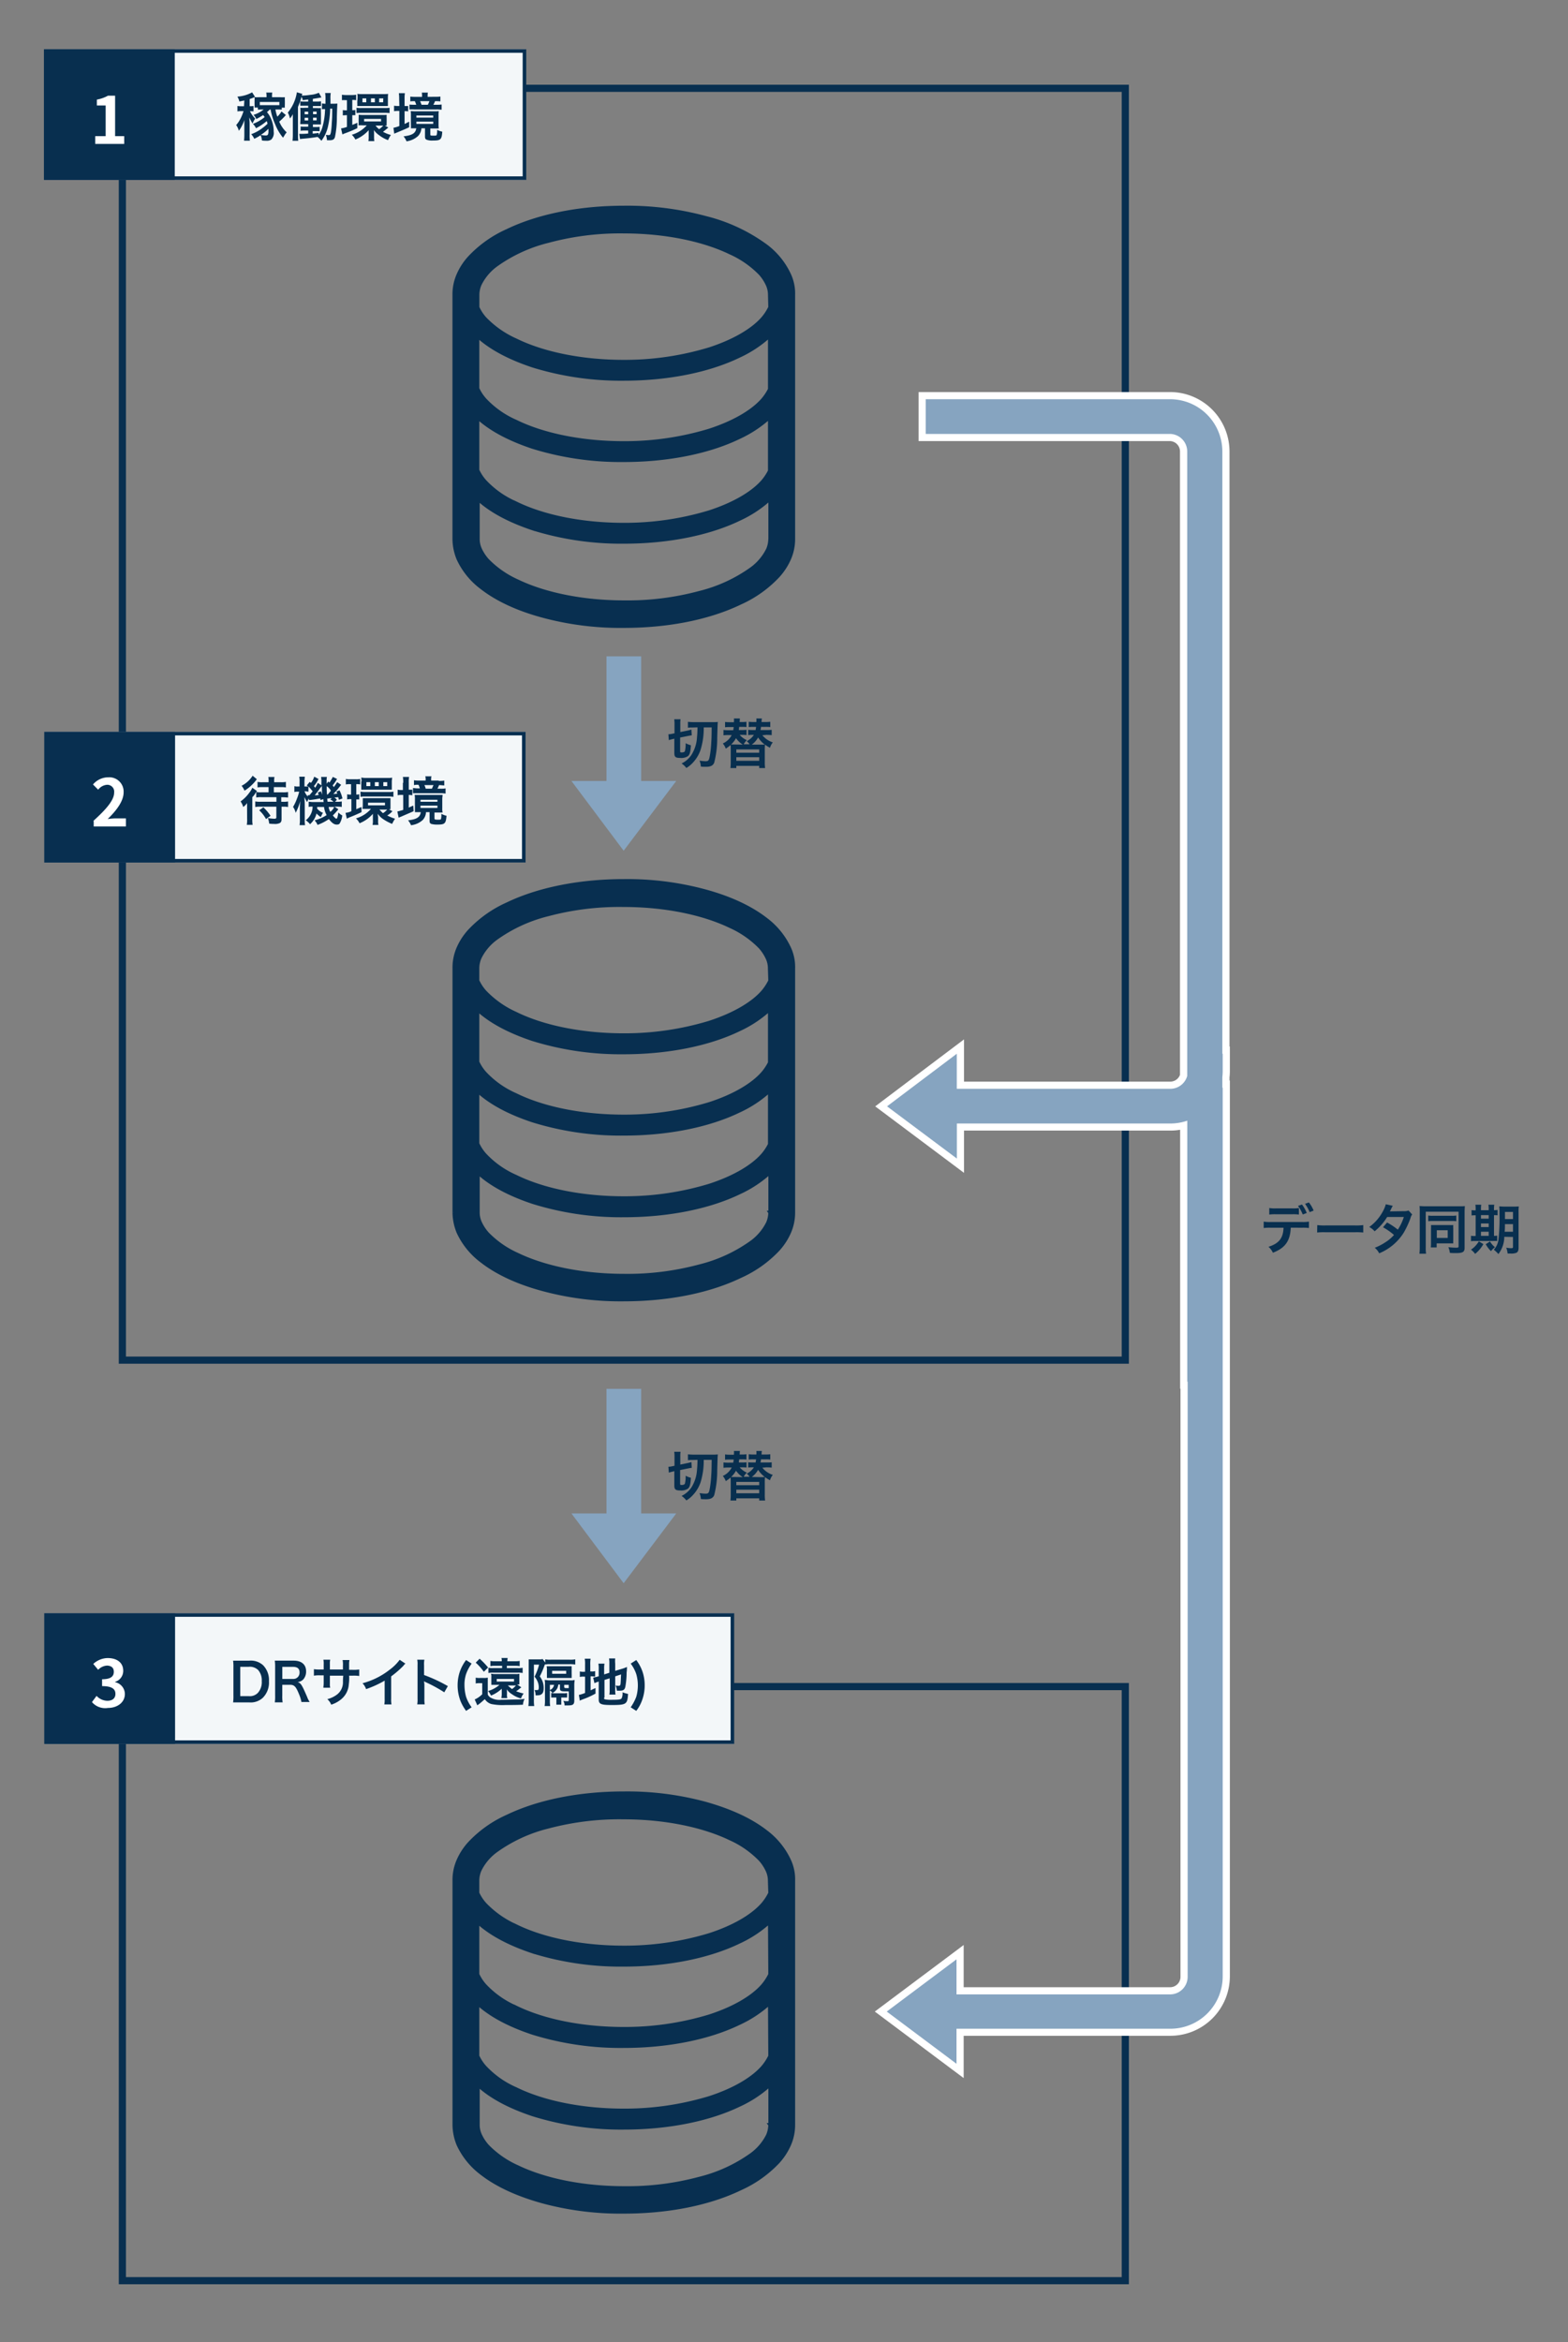 <svg id="レイヤー_1" data-name="レイヤー 1" xmlns="http://www.w3.org/2000/svg" viewBox="0 0 438.38 654.61"><rect x="0" y="0" width="438.38" height="654.61" fill="#808080" stroke="none"/><defs><style>.cls-1,.cls-4{fill:none;}.cls-1,.cls-2,.cls-4{stroke:#082f50;}.cls-1{stroke-width:2px;}.cls-2,.cls-5{fill:#082f50;}.cls-3{fill:#f3f7f9;}.cls-6{fill:#fff;}.cls-7{isolation:isolate;}.cls-8{fill:#082f4f;}.cls-9{fill:#86a4c0;}</style></defs><rect class="cls-1" x="34.21" y="24.68" width="280.4" height="355.48"/><rect class="cls-1" x="34.21" y="471.4" width="280.4" height="166.05"/><path id="パス_459" data-name="パス 459" class="cls-2" d="M220.65,520a21.26,21.26,0,0,0-6.49-8c-4.39-3.42-10.18-6-16.94-7.9a83.36,83.36,0,0,0-22.82-2.89c-12.55,0-24,2.37-32.56,6.49a32.91,32.91,0,0,0-10.53,7.46,17.6,17.6,0,0,0-3.16,4.83,13.53,13.53,0,0,0-1.14,5.53v68.37a14.9,14.9,0,0,0,1.14,5.53,21.26,21.26,0,0,0,6.49,8c4.39,3.42,10.18,6,16.94,7.89a83.37,83.37,0,0,0,22.82,2.9c12.64,0,24-2.37,32.56-6.49a33.06,33.06,0,0,0,10.54-7.46,18,18,0,0,0,3.15-4.83,13.61,13.61,0,0,0,1.15-5.53V525.65A12.49,12.49,0,0,0,220.65,520Zm-5.35,73.9a7.82,7.82,0,0,1-.61,2.9,14.83,14.83,0,0,1-4.48,5.35,42.38,42.38,0,0,1-14.66,6.76,77.42,77.42,0,0,1-21.06,2.63c-11.76,0-22.38-2.28-29.84-5.88a26.9,26.9,0,0,1-8.43-5.88,12.57,12.57,0,0,1-2-3.07,6.88,6.88,0,0,1-.61-2.9V582.69c3.77,3.52,9.13,6.24,15.45,8.34a82.88,82.88,0,0,0,25.45,3.69c12.46,0,23.87-2.37,32.21-6.41a33.18,33.18,0,0,0,8.6-5.7v11.32Zm0-19.22a14.55,14.55,0,0,1-2,3.07c-2.89,3.33-8.16,6.41-14.92,8.6a81.6,81.6,0,0,1-24,3.51c-11.85,0-22.64-2.28-30.19-6a26.11,26.11,0,0,1-8.69-6.14,12.57,12.57,0,0,1-2-3.07V559.88c3.78,3.51,9.13,6.23,15.45,8.33a82.88,82.88,0,0,0,25.45,3.69c12.46,0,23.87-2.37,32.21-6.41a33.18,33.18,0,0,0,8.6-5.7l.09,14.92Zm0-22.82a14.55,14.55,0,0,1-2,3.07c-2.89,3.34-8.16,6.41-14.92,8.6a81.6,81.6,0,0,1-24,3.51c-11.85,0-22.64-2.28-30.19-6a26.11,26.11,0,0,1-8.69-6.14,12.57,12.57,0,0,1-2-3.07V537.14c3.78,3.51,9.13,6.23,15.45,8.34a82.88,82.88,0,0,0,25.45,3.69c12.46,0,23.87-2.37,32.21-6.41a33.18,33.18,0,0,0,8.6-5.7l.09,14.83Zm0-22.73a14.55,14.55,0,0,1-2,3.07c-2.89,3.33-8.16,6.41-14.92,8.6a81.6,81.6,0,0,1-24,3.51c-11.85,0-22.64-2.28-30.19-6a27.47,27.47,0,0,1-8.69-6.14,12.57,12.57,0,0,1-2-3.07v-3.51a7.59,7.59,0,0,1,.62-2.9,14.54,14.54,0,0,1,4.47-5.35,42.28,42.28,0,0,1,14.66-6.76A77.48,77.48,0,0,1,174.31,508c11.76,0,22.38,2.29,29.84,5.88a27.09,27.09,0,0,1,8.43,5.89,12.38,12.38,0,0,1,2,3.07,6.83,6.83,0,0,1,.61,2.89Z"/><rect class="cls-3" x="12.5" y="450.95" width="192.62" height="36.45"/><rect class="cls-4" x="12.87" y="451.4" width="191.89" height="35.53"/><rect id="長方形_1805-3" data-name="長方形 1805-3" class="cls-5" x="12.5" y="450.95" width="36.45" height="36.45"/><path class="cls-6" d="M25.71,475.73,27,474a4.22,4.22,0,0,0,3,1.37c1.36,0,2.27-.64,2.27-1.92s-.82-2.18-3.73-2.18v-1.92c2.46,0,3.28-.82,3.28-2.09,0-1.1-.64-1.64-1.82-1.73a3.7,3.7,0,0,0-2.56,1.18l-1.36-1.64a6.07,6.07,0,0,1,4-1.64c2.64,0,4.37,1.28,4.37,3.55a3.2,3.2,0,0,1-2.28,3.1v.09a3.41,3.41,0,0,1,2.74,3.28c0,2.46-2.19,3.92-4.74,3.92A4.85,4.85,0,0,1,25.71,475.73Z"/><path class="cls-5" d="M65.26,466.07a12.35,12.35,0,0,0-.09-1.91h4.46a5.1,5.1,0,0,1,3.92,1.27,5.89,5.89,0,0,1,1.64,4.47,6,6,0,0,1-1.73,4.65,5,5,0,0,1-3.83,1.27H65.17a12.35,12.35,0,0,0,.09-1.91v-7.84Zm4.28,8a3.12,3.12,0,0,0,2.55-.91,4.45,4.45,0,0,0,1.09-3.28,4.35,4.35,0,0,0-1-3.1,3.31,3.31,0,0,0-2.64-.91H67.17v8.2Z"/><path class="cls-5" d="M84.3,475.82a11,11,0,0,0-.73-2.37c-.82-2-1.27-2.55-2.46-2.55H78.92v3a10.1,10.1,0,0,0,.1,1.91H76.83a11.77,11.77,0,0,0,.09-1.91v-7.84a13.57,13.57,0,0,0-.09-1.91h5.28c2.19,0,3.47,1.09,3.47,3a3.33,3.33,0,0,1-.73,2.18,2.54,2.54,0,0,1-1.64.82c.91.28,1.18.73,2.64,4.1a6.61,6.61,0,0,0,.73,1.46H84.3Zm-2.37-6.56a1.71,1.71,0,0,0,1.37-.55,1.79,1.79,0,0,0,.45-1.27c0-1.09-.63-1.55-1.82-1.55h-3v3.37Z"/><path class="cls-5" d="M95.87,466.71v-1.09a6.57,6.57,0,0,0-.09-1.64h1.91c0,.36-.09.36-.09,1v1.73h.91a10.72,10.72,0,0,0,1.92-.09v1.82a10.08,10.08,0,0,0-1.82-.09h-1a12,12,0,0,1-.09,2.37,5.86,5.86,0,0,1-2.09,4.19,8.23,8.23,0,0,1-2.83,1.55,4,4,0,0,0-1.09-1.55,7.4,7.4,0,0,0,2.82-1.37,4.28,4.28,0,0,0,1.55-3.46,16.3,16.3,0,0,1,.09-1.73H92.23v2.19a4.14,4.14,0,0,0,.09,1.18H90.41c0-.36.09-.73.09-1.27v-2.19h-.91a9.12,9.12,0,0,0-1.83.09v-1.82a10.19,10.19,0,0,0,1.92.09h.82v-1.46a4.83,4.83,0,0,0-.09-1.27h1.91a4.83,4.83,0,0,0-.09,1.27v1.46h3.64Z"/><path class="cls-5" d="M113.37,465a1.45,1.45,0,0,0-.55.55,27.58,27.58,0,0,1-3.46,3v6.2a8,8,0,0,0,.09,1.64h-2a7.07,7.07,0,0,0,.09-1.55v-5.1a29.13,29.13,0,0,1-5.19,2.37,4.28,4.28,0,0,0-1-1.64,21,21,0,0,0,7.65-3.83,12.88,12.88,0,0,0,2.74-2.73Z"/><path class="cls-5" d="M116.65,476.37a8,8,0,0,0,.09-1.64v-9.39a6,6,0,0,0-.09-1.45h2a6.49,6.49,0,0,0-.09,1.54v2.74a42.26,42.26,0,0,1,6.65,3.1l-1,1.73a40.09,40.09,0,0,0-5.19-2.83c-.37-.18-.37-.18-.46-.27,0,.36.09.55.09,1v3.83a9,9,0,0,0,.09,1.64Z"/><path class="cls-5" d="M130.31,478.19a12.63,12.63,0,0,1-1.55-2.73,12.2,12.2,0,0,1-.82-4.38,11.86,11.86,0,0,1,.55-3.64,11.64,11.64,0,0,1,1.82-3.46l1.55,1a11.57,11.57,0,0,0-1.55,2.91,9.48,9.48,0,0,0-.45,3.19,12.35,12.35,0,0,0,.45,3.19,10.47,10.47,0,0,0,1.55,2.92Z"/><path class="cls-5" d="M133,468.9a4.44,4.44,0,0,0,1.18.09h1.09a4.19,4.19,0,0,0,1.1-.09v4.73a2.07,2.07,0,0,0,.73.82,5,5,0,0,0,3.09.64c1.28,0,3.65-.09,4.65-.09a10.61,10.61,0,0,0,1.82-.18,4.39,4.39,0,0,0-.45,1.64c-1.37.09-3.37.09-4.92.09a16,16,0,0,1-3.92-.27,3.26,3.26,0,0,1-1.82-1.37c-.64.55-1,.91-1.73,1.46a2.64,2.64,0,0,0-.37.27l-.73-1.64a6.68,6.68,0,0,0,2.1-1.46v-3.09H134a3.73,3.73,0,0,0-1,.09V468.9Zm1.09-5.29a21.13,21.13,0,0,1,2.37,2.46l-1.19,1.19a15.36,15.36,0,0,0-2.27-2.55Zm11.66,8a1.24,1.24,0,0,1-.36.27,6,6,0,0,1-1.1.82,13.86,13.86,0,0,0,2.1.64,5.08,5.08,0,0,0-.73,1.37,7.48,7.48,0,0,1-2.55-1.19,5.16,5.16,0,0,1-1.46-1.36,3.5,3.5,0,0,1,.09.82v.54a3.24,3.24,0,0,0,.09,1.1h-1.64c0-.28.09-.64.09-1.1V472a9.79,9.79,0,0,1-3,1.92,5.4,5.4,0,0,0-.82-1.28,8.41,8.41,0,0,0,3.19-1.73h-2.28v-2.19a2.6,2.6,0,0,0-.09-.91c.27,0,.54.09,1,.09h5.92a3.11,3.11,0,0,0,1-.09v3h-.63Zm-1-5.38a5.74,5.74,0,0,0,1.37-.09v1.46a5.74,5.74,0,0,0-1.37-.09h-6.83a5.7,5.7,0,0,0-1.37.09v-1.46a5.7,5.7,0,0,0,1.37.09h2.46v-.63h-1.92a5.61,5.61,0,0,0-1.36.09v-1.46a6.93,6.93,0,0,0,1.45.09h1.73a2.57,2.57,0,0,0-.09-.91h1.74a9,9,0,0,0-.1.91h2a7.48,7.48,0,0,0,1.46-.09v1.46a6.57,6.57,0,0,0-1.37-.09H141.7v.63ZM138.88,470h4.83v-.73h-4.83Zm3.1,1.09a10.75,10.75,0,0,0,1.18,1,5.84,5.84,0,0,0,1.09-1Z"/><path class="cls-5" d="M152.45,465c-.09.18-.09.27-.18.36a20.8,20.8,0,0,1-1.36,3.19,5.19,5.19,0,0,1,.91,1.82,5.27,5.27,0,0,1,.18,1.46c0,1.1-.27,1.64-1,1.92a4.25,4.25,0,0,1-1.28.09,3.22,3.22,0,0,0-.27-1.46h.73c.36,0,.45-.18.45-.82a4.15,4.15,0,0,0-.45-1.82,4.85,4.85,0,0,0-.73-1.1,16.92,16.92,0,0,0,1.27-3.37h-1.45v9.84a9.46,9.46,0,0,0,.09,1.73h-1.64a10.55,10.55,0,0,0,.09-1.82V463.79h2.91a3.21,3.21,0,0,0,1-.09l.72,1v-.92a6.41,6.41,0,0,0,1.64.1h5.11a7.22,7.22,0,0,0,1.64-.1v1.46a8.49,8.49,0,0,0-1.64-.09h-5.47a5,5,0,0,0-1.28.09V465Zm1.28,10.2a8.43,8.43,0,0,0,.09,1.64h-1.55a10,10,0,0,0,.09-1.82v-4.19a5,5,0,0,0-.09-1.28c.46,0,.82.1,1.28.1h5.83a3.44,3.44,0,0,0,1.27-.1c0,.37-.09.73-.09,1.28v4.46c0,1.1-.36,1.37-1.73,1.37h-1a2.08,2.08,0,0,0-.36-1.27,5.25,5.25,0,0,0,1.09.09c.36,0,.45,0,.45-.28v-2.46h-1.09c-1.09,0-1.37-.18-1.37-.82v-1.09h-.45a4.73,4.73,0,0,1-.27,1,3.32,3.32,0,0,1-1.37,1.37,2.64,2.64,0,0,0-.73-.73Zm6.1-7.29V469h-6.92V466.8a3.78,3.78,0,0,0-.09-1.09h7v2.18Zm-6.1,3v1.46a1.92,1.92,0,0,0,1.18-1.46Zm1.37,3.55h-1v-1.27c.28,0,.55.09,1,.09h2.46a3.8,3.8,0,0,0,1-.09v1.27h-1.64v2h-1.37v-2Zm-.73-6.65h3.92V467h-3.92Zm4.64,3.1h-1.27v.55c0,.27.09.36.55.36H159v-.91Z"/><path class="cls-5" d="M163.57,465.25a8.49,8.49,0,0,0-.09-1.64h1.64a9,9,0,0,0-.09,1.73v1.83h.36a2.56,2.56,0,0,0,1-.1v1.55c-.27,0-.54-.09-1-.09h-.27v3.92c.55-.27.73-.36,1.37-.64v1.55a22.47,22.47,0,0,1-3.65,1.64c-.36.18-.55.18-.73.37l-.27-1.64a9.69,9.69,0,0,0,1.73-.55v-4.56h-.36a3.54,3.54,0,0,0-1.1.09v-1.54a3.86,3.86,0,0,0,1.1.09h.36v-2Zm5.28,9.3c0,.27.1.36.46.45a10.17,10.17,0,0,0,2,.09c1.73,0,2.18-.09,2.46-.36a3.3,3.3,0,0,0,.27-1.73,9.75,9.75,0,0,0,1.55.45c-.18,2.92-.46,3.1-4.65,3.1-2.92,0-3.55-.27-3.55-1.55v-5a1,1,0,0,0-.28.09,4.34,4.34,0,0,0-.91.37l-.36-1.55c.36-.09.91-.19,1.46-.37h.09v-2a7.46,7.46,0,0,0-.09-1.55H169a7.43,7.43,0,0,0-.09,1.46V468l1.45-.46V465a7,7,0,0,0-.09-1.46H172A7.48,7.48,0,0,0,172,465v2l2.1-.63a8.87,8.87,0,0,0,1.18-.46,10.05,10.05,0,0,1-.09,1.55,22.92,22.92,0,0,1-.36,4c-.18.82-.55,1.09-1.64,1.09h-.73a4.6,4.6,0,0,0-.37-1.46,3.21,3.21,0,0,0,.82.09c.37,0,.46-.09.55-.36.09-.46.09-1.37.18-2.82l-1.64.54v3.65a6.93,6.93,0,0,0,.09,1.45h-1.73a6.93,6.93,0,0,0,.09-1.45v-3.1l-1.45.45v5Z"/><path class="cls-5" d="M176.33,477.19a13.59,13.59,0,0,0,1.55-2.92,11.53,11.53,0,0,0,0-6.38,10.3,10.3,0,0,0-1.55-2.91l1.55-1a11.64,11.64,0,0,1,1.82,3.46,11.86,11.86,0,0,1,.54,3.64,12,12,0,0,1-.82,4.38,10.46,10.46,0,0,1-1.54,2.73Z"/><path id="パス_459-2" data-name="パス 459" class="cls-2" d="M220.65,265a21.26,21.26,0,0,0-6.49-8c-4.39-3.42-10.18-6.05-16.94-7.9a83.36,83.36,0,0,0-22.82-2.89c-12.55,0-24,2.37-32.56,6.49a32.91,32.91,0,0,0-10.53,7.46,17.45,17.45,0,0,0-3.16,4.83,13.53,13.53,0,0,0-1.14,5.53v68.37a14.9,14.9,0,0,0,1.14,5.53,21.15,21.15,0,0,0,6.49,8c4.39,3.43,10.18,6.06,16.94,7.9a83.37,83.37,0,0,0,22.82,2.9c12.64,0,24-2.37,32.56-6.5a32.91,32.91,0,0,0,10.54-7.46,17.75,17.75,0,0,0,3.15-4.82,13.61,13.61,0,0,0,1.15-5.53V270.64A12.47,12.47,0,0,0,220.65,265Zm-5.35,73.9a7.73,7.73,0,0,1-.61,2.89,14.78,14.78,0,0,1-4.48,5.36,42.38,42.38,0,0,1-14.66,6.76,77.42,77.42,0,0,1-21.06,2.63c-11.76,0-22.38-2.28-29.84-5.88a27.06,27.06,0,0,1-8.43-5.88,12.57,12.57,0,0,1-2-3.07,6.88,6.88,0,0,1-.61-2.9V327.69c3.77,3.51,9.13,6.24,15.45,8.34a82.88,82.88,0,0,0,25.45,3.69c12.46,0,23.87-2.37,32.21-6.41a33.18,33.18,0,0,0,8.6-5.7v11.32Zm0-19.22a14.55,14.55,0,0,1-2,3.07c-2.89,3.33-8.16,6.41-14.92,8.6a81.6,81.6,0,0,1-24,3.51c-11.85,0-22.64-2.28-30.19-6a26.11,26.11,0,0,1-8.69-6.14,12.57,12.57,0,0,1-2-3.07V304.87c3.78,3.52,9.13,6.24,15.45,8.34a82.88,82.88,0,0,0,25.45,3.69c12.46,0,23.87-2.37,32.21-6.41a33.18,33.18,0,0,0,8.6-5.7v14.92Zm0-22.82a14.55,14.55,0,0,1-2,3.07c-2.89,3.33-8.16,6.41-14.92,8.6a81.6,81.6,0,0,1-24,3.51c-11.85,0-22.64-2.28-30.19-6a26.11,26.11,0,0,1-8.69-6.14,12.57,12.57,0,0,1-2-3.07V282.14c3.78,3.51,9.13,6.23,15.45,8.34a83.19,83.19,0,0,0,25.45,3.69c12.46,0,23.87-2.37,32.21-6.41a33.21,33.21,0,0,0,8.6-5.71v14.84Zm0-22.73a14.55,14.55,0,0,1-2,3.07c-2.89,3.33-8.16,6.4-14.92,8.6a81.6,81.6,0,0,1-24,3.51c-11.85,0-22.64-2.28-30.19-6a27.47,27.47,0,0,1-8.69-6.14,12.57,12.57,0,0,1-2-3.07v-3.52a7.58,7.58,0,0,1,.62-2.89,14.65,14.65,0,0,1,4.47-5.36,42.28,42.28,0,0,1,14.66-6.75A77.48,77.48,0,0,1,174.31,253c11.76,0,22.38,2.29,29.84,5.88a27.23,27.23,0,0,1,8.43,5.88,12.63,12.63,0,0,1,2,3.08,6.83,6.83,0,0,1,.61,2.89Z"/><path id="パス_459-3" data-name="パス 459" class="cls-2" d="M220.65,76.77a21.26,21.26,0,0,0-6.49-8,48.14,48.14,0,0,0-16.94-7.9A83.75,83.75,0,0,0,174.4,58c-12.55,0-24,2.37-32.56,6.5a32.76,32.76,0,0,0-10.53,7.46,17.45,17.45,0,0,0-3.16,4.83A13.53,13.53,0,0,0,127,82.3v68.37a14.9,14.9,0,0,0,1.14,5.53,21.15,21.15,0,0,0,6.49,8c4.39,3.43,10.18,6.06,16.94,7.9A83.37,83.37,0,0,0,174.4,175c12.64,0,24-2.37,32.56-6.5A32.91,32.91,0,0,0,217.5,161a17.75,17.75,0,0,0,3.15-4.82,13.61,13.61,0,0,0,1.15-5.53V82.38A12.47,12.47,0,0,0,220.65,76.77Zm-5.35,73.9a7.73,7.73,0,0,1-.61,2.89,14.78,14.78,0,0,1-4.48,5.36,42.38,42.38,0,0,1-14.66,6.76,77.42,77.42,0,0,1-21.06,2.63c-11.76,0-22.38-2.28-29.84-5.88a27.23,27.23,0,0,1-8.43-5.88,12.57,12.57,0,0,1-2-3.07,6.91,6.91,0,0,1-.61-2.9V139.43c3.77,3.51,9.13,6.23,15.45,8.34a83.19,83.19,0,0,0,25.45,3.69c12.46,0,23.87-2.37,32.21-6.41a33.21,33.21,0,0,0,8.6-5.71v11.33Zm0-19.22a14.55,14.55,0,0,1-2,3.07c-2.89,3.33-8.16,6.4-14.92,8.6a81.6,81.6,0,0,1-24,3.51c-11.85,0-22.64-2.28-30.19-6a26.11,26.11,0,0,1-8.69-6.14,12.57,12.57,0,0,1-2-3.07V116.61c3.78,3.51,9.13,6.23,15.45,8.34a83.19,83.19,0,0,0,25.45,3.69c12.46,0,23.87-2.37,32.21-6.41a33.43,33.43,0,0,0,8.6-5.7v14.92Zm0-22.82a14.55,14.55,0,0,1-2,3.07c-2.89,3.33-8.16,6.4-14.92,8.6a81.6,81.6,0,0,1-24,3.51c-11.85,0-22.64-2.28-30.19-6a26.11,26.11,0,0,1-8.69-6.14,12.57,12.57,0,0,1-2-3.07V93.88c3.78,3.51,9.13,6.23,15.45,8.34a83.49,83.49,0,0,0,25.45,3.69c12.46,0,23.87-2.37,32.21-6.41a33.21,33.21,0,0,0,8.6-5.71v14.84Zm0-22.74a14.36,14.36,0,0,1-2,3.08c-2.89,3.33-8.16,6.4-14.92,8.6a81.6,81.6,0,0,1-24,3.51c-11.85,0-22.64-2.28-30.19-6A27.47,27.47,0,0,1,135.52,89a12.44,12.44,0,0,1-2-3.08V82.38a7.54,7.54,0,0,1,.62-2.89,14.65,14.65,0,0,1,4.47-5.36,42.28,42.28,0,0,1,14.66-6.75,77.09,77.09,0,0,1,21.06-2.64c11.76,0,22.38,2.28,29.84,5.88a27.23,27.23,0,0,1,8.43,5.88,12.44,12.44,0,0,1,2,3.08,6.83,6.83,0,0,1,.61,2.89Z"/><g class="cls-7"><path class="cls-8" d="M360.87,343.14c-.16,3.71-1.57,5.69-5,7a4.77,4.77,0,0,0-1.23-1.66c2.94-.93,4.11-2.42,4.21-5.33h-3.64a13,13,0,0,0-1.91.08v-1.79a9.78,9.78,0,0,0,1.94.11h8.77a9.78,9.78,0,0,0,1.94-.11v1.79a13,13,0,0,0-1.91-.08Zm2.27-3.67a12.13,12.13,0,0,0-1.91-.08h-4.47a12.05,12.05,0,0,0-1.9.08v-1.83a9.71,9.71,0,0,0,1.93.1h4.41a9.65,9.65,0,0,0,1.94-.1Zm.87-2.81a10.57,10.57,0,0,1,1.33,2.37l-1.12.42a11.4,11.4,0,0,0-1.32-2.4Zm2.14,2.13a10.65,10.65,0,0,0-1.29-2.32l1.08-.39a9,9,0,0,1,1.32,2.28Z"/><path class="cls-8" d="M368.28,342.41a15,15,0,0,0,2.43.1h8a15,15,0,0,0,2.43-.1v2.08a17.73,17.73,0,0,0-2.45-.07h-8a17.73,17.73,0,0,0-2.45.07Z"/><path class="cls-8" d="M394.82,339.44a2.51,2.51,0,0,0-.47,1,24.81,24.81,0,0,1-1.92,4.13,14.62,14.62,0,0,1-6.84,5.73,4.78,4.78,0,0,0-1.24-1.55,14.93,14.93,0,0,0,2.92-1.5,10.78,10.78,0,0,0,2.46-2.08,17.42,17.42,0,0,0-3.07-2.15l1.14-1.33a18.57,18.57,0,0,1,3,2,14,14,0,0,0,1.68-3.54l-4.66,0a15.63,15.63,0,0,1-3.51,4,4.75,4.75,0,0,0-1.5-1.2,12.84,12.84,0,0,0,3.76-4.28,8.69,8.69,0,0,0,.87-2.08l1.95.43c-.16.27-.16.27-.45.84a5.59,5.59,0,0,1-.36.72c.24,0,.24,0,3.9-.06a3.68,3.68,0,0,0,1.32-.18Z"/><path class="cls-8" d="M396.93,338.61a13.13,13.13,0,0,0-.06-1.51c.3,0,1,.06,1.7.06h9.34c.69,0,1.31,0,1.62-.06,0,.45-.06.93-.06,1.63v10c0,1.21-.48,1.51-2.46,1.51-.43,0-1.12,0-1.66-.06a5.5,5.5,0,0,0-.42-1.59,20,20,0,0,0,2.1.14c.63,0,.76-.06.76-.33v-9.72h-9.18v10a10.49,10.49,0,0,0,.09,1.73h-1.86a15.39,15.39,0,0,0,.09-1.78Zm2.37,1.13a6.77,6.77,0,0,0,1.34.07h5.17a7,7,0,0,0,1.34-.07v1.59a9.16,9.16,0,0,0-1.31-.06h-5.22a9.32,9.32,0,0,0-1.32.06Zm7,6.84a9.18,9.18,0,0,0,0,.94c-.4,0-.64,0-1,0h-3.64v1.14h-1.64a10.52,10.52,0,0,0,.06-1.34V343.4a9.13,9.13,0,0,0,0-1c.4,0,.63,0,1,0h4.1a10.57,10.57,0,0,0,1.12,0,8.78,8.78,0,0,0,0,1ZM401.7,346h3.05v-2.15H401.7Z"/><path class="cls-8" d="M412.56,338a7.78,7.78,0,0,0-.07-1.28h1.63a7.78,7.78,0,0,0-.07,1.28v.25h2.16V338a7.06,7.06,0,0,0-.08-1.28h1.64a7.42,7.42,0,0,0-.08,1.28v.25a6.81,6.81,0,0,0,1-.07v1.51a5.85,5.85,0,0,0-1-.06v5.79a4.75,4.75,0,0,0,.9-.06v1.5a12.47,12.47,0,0,0-1.26,0h-4.92a6.3,6.3,0,0,0-1.15.06v-1.52a6.19,6.19,0,0,0,1.11.06h.19v-5.79a7,7,0,0,0-1.14.06v-1.51a5,5,0,0,0,1.14.07Zm2.16,9.73a9.39,9.39,0,0,1-2.31,2.73,5.45,5.45,0,0,0-1.15-1.18,7,7,0,0,0,2.19-2.33Zm1.49-7.11v-1h-2.16v1Zm0,2.34v-1h-2.16v1Zm0,2.46v-1.14h-2.16v1.14Zm.36,1.56a5.65,5.65,0,0,0,1.39,1.61,5.62,5.62,0,0,0-1.12,1.11,8.51,8.51,0,0,1-1.46-1.94Zm4-1.29a8,8,0,0,1-1.65,4.82,9.8,9.8,0,0,0-1.28-1.22,5,5,0,0,0,1.29-2.79,53.77,53.77,0,0,0,.3-7.36,15.62,15.62,0,0,0-.07-1.95c.48,0,.88.06,1.66.06H423a15.86,15.86,0,0,0,1.62-.06,13.05,13.05,0,0,0-.06,1.65v9.94q0,1.11-.63,1.38a3.92,3.92,0,0,1-1.49.21l-.94,0a6.83,6.83,0,0,0-.39-1.65,6.85,6.85,0,0,0,1.32.15c.46,0,.57-.06.57-.33v-2.81Zm.18-3.54c0,.89,0,1.44-.08,2.12H423v-2.12Zm2.25-3.42h-2.24v2H423Z"/></g><path class="cls-9" d="M246.25,562.23l22.17-16.6v10.8h58.72a3.91,3.91,0,0,0,3.9-3.9V387.18l-.1-1V314.56a15,15,0,0,1-3.7.46H268.52v10.8l-22.16-16.6,22.16-16.71v10.81h58.72a3.9,3.9,0,0,0,3.7-2.74V126.18a3.91,3.91,0,0,0-3.9-3.9H257.82v-11.7h69.32a15.62,15.62,0,0,1,15.6,15.6V293.52l.1,1v4.9a14.86,14.86,0,0,1-.1,1.71V303l.1,1V552.43a15.62,15.62,0,0,1-15.6,15.6H268.42v10.79Z"/><path class="cls-6" d="M327.14,111.58a14.62,14.62,0,0,1,14.6,14.6V294.52h.1v4.9a14.92,14.92,0,0,1-.1,1.65V304h.1V552.43a14.62,14.62,0,0,1-14.6,14.6H267.42v9.8l-19.5-14.6,19.5-14.6v9.8h59.72a4.91,4.91,0,0,0,4.9-4.9V386.18h-.1V313.23a14.67,14.67,0,0,1-4.7.79H267.52v9.8L248,309.22l19.5-14.7v9.8h59.72a4.9,4.9,0,0,0,4.7-3.59V126.18a4.91,4.91,0,0,0-4.9-4.9H258.82v-9.7h68.32m0-2H256.82v13.7H327a2.9,2.9,0,0,1,2.9,2.9V300.42a2.9,2.9,0,0,1-2.7,1.9H269.52V290.51l-3.2,2.41-19.5,14.7-2.13,1.61,2.13,1.59,19.5,14.6,3.2,2.4V316h57.72a16.31,16.31,0,0,0,2.7-.23v72.39h.1V552.53a2.9,2.9,0,0,1-2.9,2.9H269.42v-11.8l-3.2,2.4-19.5,14.6-2.14,1.6,2.14,1.6,19.5,14.6,3.2,2.39V569h57.82a16.62,16.62,0,0,0,16.6-16.6V302h-.1v-.84a15.58,15.58,0,0,0,.1-1.76v-6.9h-.1V126.18a16.62,16.62,0,0,0-16.6-16.6Z"/><g class="cls-7"><path class="cls-8" d="M188.14,206.56c-.48.11-.73.17-1.15.3l-.12-1.63a5.5,5.5,0,0,0,1.11-.15l.6-.12v-2.48a8.78,8.78,0,0,0-.08-1.44h1.77a7.47,7.47,0,0,0-.07,1.34v2.23l2.1-.43a9.14,9.14,0,0,0,1-.27l.1,1.62a10.19,10.19,0,0,0-1.09.18l-2.16.43v3.8c0,.33.06.37.45.37s.76-.1.88-.34a8.37,8.37,0,0,0,.21-2.24,6.58,6.58,0,0,0,1.47.57c-.12,1.92-.3,2.6-.85,3.06a3.42,3.42,0,0,1-2.15.48c-1.3,0-1.63-.28-1.63-1.39v-4Zm5.43-3.22a8.11,8.11,0,0,0-1.24.06v-1.65a16.07,16.07,0,0,0,1.95.09h4.87c.69,0,1.11,0,1.54-.06-.07.81-.07,1-.17,4.38a27.56,27.56,0,0,1-.84,7c-.32.8-1,1.16-2.23,1.16-.35,0-1.09,0-1.5-.06a5.94,5.94,0,0,0-.37-1.67,11.53,11.53,0,0,0,1.62.17c.88,0,1-.17,1.26-1.55a30,30,0,0,0,.39-3.66c.08-1.23.08-1.23.12-4.24h-2.22a20.48,20.48,0,0,1-.86,6.19,9.75,9.75,0,0,1-2,3.47,8,8,0,0,1-2,1.68,5.47,5.47,0,0,0-1.34-1.26,6.87,6.87,0,0,0,2.76-2.39,10.4,10.4,0,0,0,1.56-5c.08-.8.11-1.26.14-2.7Z"/><path class="cls-8" d="M213.14,205.5a6.33,6.33,0,0,0,2.92,2,4.26,4.26,0,0,0-.79,1.5,9.36,9.36,0,0,1-1.39-.87,13.54,13.54,0,0,0-.06,1.57V213a11.35,11.35,0,0,0,.09,1.68h-1.65v-.62h-6.4v.62h-1.65a12.32,12.32,0,0,0,.09-1.68v-3.29c0-.55,0-1.09-.05-1.47a8.71,8.71,0,0,1-1.35,1,4.4,4.4,0,0,0-.82-1.44,5.2,5.2,0,0,0,2.49-2.35h-.8a10.19,10.19,0,0,0-1.5.07v-1.5a10.19,10.19,0,0,0,1.55.08H205c.06-.38.09-.53.13-.89H204a9.81,9.81,0,0,0-1.29.06v-1.48a11.44,11.44,0,0,0,1.37.07h1.11v-.15a3.88,3.88,0,0,0,0-.9h1.65c0,.15,0,.5-.07,1h.58a10.27,10.27,0,0,0,1.34-.07v1.48a10,10,0,0,0-1.26-.06h-.77c-.06.53-.06.57-.1.89h.81a13.25,13.25,0,0,0,1.35-.06v1.47a8.61,8.61,0,0,0-1.29-.06h-.63a5.68,5.68,0,0,0,2,1.48,4.54,4.54,0,0,0-.87,1.14h1.64a4.43,4.43,0,0,0-.8-.87,4.87,4.87,0,0,0,2-1.75h-.3a8.53,8.53,0,0,0-1.29.06v-1.47a13.67,13.67,0,0,0,1.37.06h.7c.06-.33.09-.5.14-.89h-.77a10.34,10.34,0,0,0-1.29.06v-1.48a12.62,12.62,0,0,0,1.41.07h.72a5.53,5.53,0,0,0,0-1H213a10.51,10.51,0,0,0-.09,1H214a12.11,12.11,0,0,0,1.35-.07v1.48a8.72,8.72,0,0,0-1.25-.06h-1.35c0,.36-.08.59-.14.89h1.71a12.57,12.57,0,0,0,1.43-.06v1.48a14.65,14.65,0,0,0-1.5-.07Zm-5.47,2.62a6.16,6.16,0,0,1-1.89-1.8,7.23,7.23,0,0,1-1.38,1.77c.36,0,.8,0,1.41,0Zm-1.81,2.27h6.4v-.93h-6.4Zm0,2.25h6.4v-1h-6.4Zm6.45-4.52c.69,0,1.09,0,1.5,0a8.06,8.06,0,0,1-1.86-2,6,6,0,0,1-1.77,2Z"/></g><polygon class="cls-9" points="174.36 237.78 189.06 218.28 179.26 218.28 179.26 183.45 169.56 183.45 169.56 218.28 159.76 218.28 174.36 237.78"/><g class="cls-7"><path class="cls-8" d="M188.14,411.3a8.75,8.75,0,0,0-1.15.3l-.12-1.64a4.86,4.86,0,0,0,1.11-.15l.6-.12v-2.47a8.7,8.7,0,0,0-.08-1.44h1.77a7.28,7.28,0,0,0-.07,1.33v2.24l2.1-.44a9.14,9.14,0,0,0,1-.27l.1,1.62a10.19,10.19,0,0,0-1.09.18l-2.16.44v3.79c0,.33.06.38.45.38s.76-.11.88-.35a8.21,8.21,0,0,0,.21-2.23,6.58,6.58,0,0,0,1.47.57c-.12,1.92-.3,2.59-.85,3.06a3.42,3.42,0,0,1-2.15.48c-1.3,0-1.63-.29-1.63-1.4v-4Zm5.43-3.23a9.66,9.66,0,0,0-1.24.06v-1.65a16.07,16.07,0,0,0,1.95.09h4.87a13,13,0,0,0,1.54-.06c-.07.81-.07,1-.17,4.38a27.74,27.74,0,0,1-.84,7c-.32.79-1,1.15-2.23,1.15-.35,0-1.09,0-1.5-.06a5.79,5.79,0,0,0-.37-1.66,12.86,12.86,0,0,0,1.62.16c.88,0,1-.16,1.26-1.54a30.25,30.25,0,0,0,.39-3.66c.08-1.23.08-1.23.12-4.25h-2.22a20.6,20.6,0,0,1-.86,6.2,9.8,9.8,0,0,1-2,3.46,8,8,0,0,1-2,1.68,5.67,5.67,0,0,0-1.34-1.26,6.93,6.93,0,0,0,2.76-2.38,10.41,10.41,0,0,0,1.56-5c.08-.79.11-1.26.14-2.7Z"/><path class="cls-8" d="M213.14,410.23a6.18,6.18,0,0,0,2.92,2,4.43,4.43,0,0,0-.79,1.5,9.36,9.36,0,0,1-1.39-.87,13.83,13.83,0,0,0-.06,1.58v3.28a11.35,11.35,0,0,0,.09,1.68h-1.65v-.61h-6.4v.61h-1.65a12.12,12.12,0,0,0,.09-1.68v-3.28c0-.56,0-1.1-.05-1.47a9.36,9.36,0,0,1-1.35,1,4.3,4.3,0,0,0-.82-1.44,5.17,5.17,0,0,0,2.49-2.36h-.8a10,10,0,0,0-1.5.08v-1.5a10.47,10.47,0,0,0,1.55.07H205c.06-.37.09-.52.13-.88H204a8.3,8.3,0,0,0-1.29.06v-1.49a9.37,9.37,0,0,0,1.37.08h1.11v-.15a3.79,3.79,0,0,0,0-.9h1.65c0,.15,0,.49-.07,1h.58a8.45,8.45,0,0,0,1.34-.08v1.49a8.4,8.4,0,0,0-1.26-.06h-.77c-.06.52-.06.57-.1.88h.81a10.88,10.88,0,0,0,1.35-.06v1.47a10.23,10.23,0,0,0-1.29-.06h-.63a5.84,5.84,0,0,0,2,1.49,4.21,4.21,0,0,0-.87,1.14h1.64a3.93,3.93,0,0,0-.8-.87,5,5,0,0,0,2-1.76h-.3a10.12,10.12,0,0,0-1.29.06v-1.47a11.22,11.22,0,0,0,1.37.06h.7c.06-.33.09-.49.14-.88h-.77a8.69,8.69,0,0,0-1.29.06v-1.49a10.31,10.31,0,0,0,1.41.08h.72a5.46,5.46,0,0,0,0-1H213a10.22,10.22,0,0,0-.09,1H214a9.87,9.87,0,0,0,1.35-.08v1.49a7.43,7.43,0,0,0-1.25-.06h-1.35c0,.36-.08.58-.14.88h1.71a10.58,10.58,0,0,0,1.43-.06v1.49a12,12,0,0,0-1.5-.08Zm-5.47,2.63a6.28,6.28,0,0,1-1.89-1.8,7.42,7.42,0,0,1-1.38,1.77c.36,0,.8,0,1.41,0Zm-1.81,2.26h6.4v-.93h-6.4Zm0,2.25h6.4v-1h-6.4Zm6.45-4.51c.69,0,1.09,0,1.5-.05a8,8,0,0,1-1.86-2,6.14,6.14,0,0,1-1.77,2Z"/></g><polygon class="cls-9" points="174.36 442.51 189.06 423.01 179.26 423.01 179.26 388.18 169.56 388.18 169.56 423.01 159.76 423.01 174.36 442.51"/><rect class="cls-3" x="12.41" y="13.81" width="134.58" height="36.45"/><rect class="cls-4" x="12.78" y="14.26" width="133.85" height="35.53"/><rect id="長方形_1921" data-name="長方形 1921" class="cls-8" x="12.41" y="13.81" width="36.45" height="36.45"/><path class="cls-6" d="M26.62,38.05h2.92V29.48H27.08V27.84a10.17,10.17,0,0,0,3.1-1.09h2v11.3h2.55v2.18H26.62Z"/><path class="cls-8" d="M68.31,28.09l-1.4.28A4.42,4.42,0,0,0,66.37,27a9.69,9.69,0,0,0,4.12-1.19l.81,1.28-.3.13a12.58,12.58,0,0,1-1.2.46v2h.13a4.67,4.67,0,0,0,.95-.06v1.52a6.26,6.26,0,0,0-1-.06,7.2,7.2,0,0,0,1.48,2.07,6.11,6.11,0,0,0-.75,1.37,9.59,9.59,0,0,1-.89-1.69c0,.62.07,1.1.07,1.78v3a12.33,12.33,0,0,0,.07,1.72H68.23a15.54,15.54,0,0,0,.08-1.71V35.22c0-.74,0-.77,0-.85s0-.19,0-.38,0-.24,0-.43a10.55,10.55,0,0,1-1.53,3,4.75,4.75,0,0,0-.75-1.6,9.34,9.34,0,0,0,1.43-2.25,13.25,13.25,0,0,0,.63-1.65h-.61a6.47,6.47,0,0,0-1.1.08V29.62a6.06,6.06,0,0,0,1.14.07h.7Zm7.12,2.52c-.39.38-.45.44-.79.73a7.79,7.79,0,0,1,.82,1.18,9,9,0,0,1,1.06,4.29A2.63,2.63,0,0,1,75.85,39a2.17,2.17,0,0,1-1.44.34c-.32,0-.58,0-1.18-.07a3.92,3.92,0,0,0-.37-1.48,11.65,11.65,0,0,1-1.78,1,4,4,0,0,0-.86-1.28,11.52,11.52,0,0,0,3.27-1.81,10.6,10.6,0,0,0,1.31-1.12,5.07,5.07,0,0,0-.23-.74,15.41,15.41,0,0,1-3,2,4,4,0,0,0-.86-1.21A11.73,11.73,0,0,0,74,32.73a4.81,4.81,0,0,0-.44-.57,15.91,15.91,0,0,1-1.91,1.11,3.12,3.12,0,0,0-.79-1.16,8.31,8.31,0,0,0,2.85-1.5H73.1a8.88,8.88,0,0,0-1,.05v-.59h-.93a8.09,8.09,0,0,0,0-.95v-1a7.77,7.77,0,0,0,0-.95,12.12,12.12,0,0,0,1.25,0h2.1v-.3a4.85,4.85,0,0,0-.09-1h1.69a5.19,5.19,0,0,0-.07,1v.3h2.31a9.6,9.6,0,0,0,1.28,0,9.13,9.13,0,0,0,0,1v1a6.72,6.72,0,0,0,0,.92h-.87v.56a9.08,9.08,0,0,0-1-.05H77a10.82,10.82,0,0,0,.53,2,5.92,5.92,0,0,0,1.17-1.45l1.22,1A16.32,16.32,0,0,1,78.07,34a8.76,8.76,0,0,0,2.08,3,5.89,5.89,0,0,0-.52.67c0,.06-.15.24-.29.49l-.21.33A13.61,13.61,0,0,1,77,34.91a18.13,18.13,0,0,1-1.35-4.3Zm2.68-2.11H72.64v.89h5.47Zm-5.19,9.2a6.73,6.73,0,0,0,1.33.16.86.86,0,0,0,.63-.18,2.54,2.54,0,0,0,.17-1.19c0-.21,0-.31,0-.5A11.12,11.12,0,0,1,72.92,37.7Z"/><path class="cls-8" d="M92.31,30.36A23.31,23.31,0,0,1,91.77,35a10.43,10.43,0,0,1-1.92,4.36,5.84,5.84,0,0,0-1.07-1.09c-1.53.25-2.37.35-4.2.51a6.32,6.32,0,0,0-.7.09l-.2-1.45.42,0c.47,0,1.21,0,2.07-.1v-.83h-1a6.6,6.6,0,0,0-1.12.06V35.35a6.25,6.25,0,0,0,1.12.06h1V34.7h-.89c-.6,0-.89,0-1.34,0,0-.56.06-.83.06-1.5V31.6c0-.67,0-.89-.06-1.47a10.25,10.25,0,0,0,1.33,0h.9v-.58H85.06c-.51,0-.78,0-1.12,0V28.32a6.19,6.19,0,0,0,1.12.06h1.11v-.57L84.63,28a4.07,4.07,0,0,0-.32-.95,22.85,22.85,0,0,1-1,2.82v7.73a15.05,15.05,0,0,0,.07,1.75h-1.6a15.64,15.64,0,0,0,.09-1.82V33.63c0-.66,0-1.11,0-1.72a5.87,5.87,0,0,1-.8,1.21,6.17,6.17,0,0,0-.6-1.65A11.83,11.83,0,0,0,83,25.8l1.53.44c-.07.19-.08.2-.17.49a19,19,0,0,0,2.43-.22,7.31,7.31,0,0,0,2.35-.58l.73,1.3c-1.33.25-1.56.27-2.41.41v.74h1.16a6,6,0,0,0,1.13-.07v1.32c-.35,0-.62,0-1.13,0H87.48v.58h1.13a9.06,9.06,0,0,0,1.12,0,11.17,11.17,0,0,0,0,1.36v1.8c0,.75,0,1,0,1.42-.46,0-.59,0-1.17,0H87.48v.71h.88a5.72,5.72,0,0,0,1-.06v1.26a5.13,5.13,0,0,0-1-.06h-.94v.71c.65-.06.89-.09,1.67-.19v.56a7.24,7.24,0,0,0,1.06-2.23,19.86,19.86,0,0,0,.73-5,5.14,5.14,0,0,0-.87.06V28.89A5.3,5.3,0,0,0,91,29c0-.47,0-.82,0-1.2A9.45,9.45,0,0,0,90.9,26h1.57a8.66,8.66,0,0,0-.08,1.69c0,.19,0,.22,0,1.3H93c.61,0,.9,0,1.31-.05,0,.41-.07,1.26-.13,3.78a26.38,26.38,0,0,1-.53,5.57c-.2.69-.58.91-1.56.91l-.68,0a4.76,4.76,0,0,0-.31-1.51,8.21,8.21,0,0,0,.82.08c.36,0,.46-.16.6-.83a21.27,21.27,0,0,0,.24-2.56c.11-1.56.11-1.56.13-4Zm-7.14.85v.73h1v-.73Zm0,1.71v.75h1v-.75Zm3.35-1v-.73h-1v.73Zm0,1.73v-.75h-1v.75Z"/><path class="cls-8" d="M96.65,28A6.35,6.35,0,0,0,95.6,28V26.48a7.5,7.5,0,0,0,1.26.09h1.43a7.59,7.59,0,0,0,1.28-.09V28a5.62,5.62,0,0,0-.92-.07h-.16v2.87a5.53,5.53,0,0,0,.86-.05v1.45c-.31,0-.55,0-.86,0v2.71c.41-.16.66-.26,1.41-.59v1.5a34.94,34.94,0,0,1-3.41,1.43,7.91,7.91,0,0,0-.76.32l-.38-1.68A7.83,7.83,0,0,0,97,35.47V32.2h-.16a7.1,7.1,0,0,0-1,.06V30.77a5,5,0,0,0,1,.07H97V28Zm11.92,7.63c-.12.1-.16.15-.41.35a13.51,13.51,0,0,1-1.08.85,8.17,8.17,0,0,0,2.2.88,10.89,10.89,0,0,0-.79,1.46A9.53,9.53,0,0,1,106,37.8a6.36,6.36,0,0,1-1.48-1.44,8.51,8.51,0,0,1,.06,1.09v.8a7.75,7.75,0,0,0,.07,1.19H103a7.12,7.12,0,0,0,.07-1.26v-.79c0-.26,0-.73,0-1A9.9,9.9,0,0,1,99.35,39a4.5,4.5,0,0,0-1-1.33,9,9,0,0,0,4.2-2.64h-1.17a10.83,10.83,0,0,0-1.17,0,4.23,4.23,0,0,0,.06-.92V33a7.67,7.67,0,0,0,0-.91c.35,0,.73.05,1.22.05h5.3c.58,0,1,0,1.31-.05a8,8,0,0,0,0,.92v1.24a6.93,6.93,0,0,0,0,.88,2.23,2.23,0,0,0-.49,0Zm-8.9-5.51a8.06,8.06,0,0,0,1.4.08h6.45a9.59,9.59,0,0,0,1.4-.07v1.47a11.5,11.5,0,0,0-1.39-.07h-6.47a11.07,11.07,0,0,0-1.39.07Zm.29-2.83a5.52,5.52,0,0,0-.06-1.05,9.76,9.76,0,0,0,1.17.06h6.27c.35,0,.82,0,1.17-.06a9.43,9.43,0,0,0-.06,1v1.4c0,.32,0,.7,0,1-.33,0-.58,0-1.12,0h-6.3c-.54,0-.73,0-1.15,0a7.93,7.93,0,0,0,0-1Zm2.44.2h-1.07v1.1h1.07Zm-.6,6.46h4.74v-.71H101.8Zm3-6.46h-1.08v1.1h1.08Zm.2,7.61a4.35,4.35,0,0,0,1,1,5.87,5.87,0,0,0,1.15-1H105Zm2.16-7.61H106v1.1h1.11Z"/><path class="cls-8" d="M111.6,27.67a11.36,11.36,0,0,0-.09-1.62h1.69a10,10,0,0,0-.09,1.63v1.94a9,9,0,0,0,1,0v1.51a7,7,0,0,0-1-.06v3.59L114.4,34l0,1.56c-1,.48-1.91.86-3.51,1.52-.25.1-.47.19-.67.29L110,35.72a9,9,0,0,0,1.65-.5V31h-.33a8.31,8.31,0,0,0-1.15.08V29.55a7.22,7.22,0,0,0,1.17.07h.31Zm4.53,8.19c-.45,0-.67,0-1.25,0a9.32,9.32,0,0,0,0-1.07V32.22a7.28,7.28,0,0,0-.06-1.16c.38,0,.7.05,1.39.05h5.09c.67,0,1,0,1.37-.05a7.58,7.58,0,0,0-.06,1.16v2.53a7.74,7.74,0,0,0,.06,1.16c-.37,0-.63,0-1.23,0h-1.13v1.66c0,.31.07.34.87.34.61,0,.82,0,.91-.19a4.5,4.5,0,0,0,.11-1.43,5.28,5.28,0,0,0,1.45.51c-.15,2.22-.44,2.48-2.6,2.48a4.38,4.38,0,0,1-1.75-.22c-.38-.16-.48-.38-.48-.93V35.86h-1A3.54,3.54,0,0,1,116.9,38a5.92,5.92,0,0,1-3.25,1.5,4.5,4.5,0,0,0-.83-1.39c2.45-.3,3.37-.87,3.56-2.26Zm5.41-8.81c.64,0,1.15,0,1.58-.07v1.36a12.27,12.27,0,0,0-1.49-.06,8.75,8.75,0,0,1-.47,1H122a9.22,9.22,0,0,0,1.47-.07v1.46A11.14,11.14,0,0,0,122,30.6h-6.18a12.21,12.21,0,0,0-1.35,0V29.23a12.49,12.49,0,0,0,1.3.05h.6a6.88,6.88,0,0,0-.39-1,8.16,8.16,0,0,0-1.27.06V27a11.79,11.79,0,0,0,1.56.07H118v-.32a5.47,5.47,0,0,0-.07-.87h1.7a3.79,3.79,0,0,0-.07.86v.33Zm-5.13,5.82h4.71v-.58h-4.71Zm0,1.75h4.71V34h-4.71Zm3.21-5.34a7.35,7.35,0,0,0,.43-1h-2.59c.14.33.28.67.39,1Z"/><rect class="cls-3" x="12.5" y="204.59" width="134.39" height="36.45"/><rect class="cls-4" x="12.87" y="205.05" width="133.57" height="35.53"/><rect id="長方形_1805" data-name="長方形 1805" class="cls-5" x="12.5" y="204.59" width="36.45" height="36.45"/><path class="cls-6" d="M26.08,229.46c3.64-3.28,5.83-5.83,5.83-7.92a1.92,1.92,0,0,0-2-2.19,3.4,3.4,0,0,0-2.46,1.37L26,219.26a5.6,5.6,0,0,1,4.28-2,4,4,0,0,1,4.28,4.19c0,2.46-2,5.1-4.46,7.47a17.8,17.8,0,0,1,2.18-.18h2.92V231h-9v-1.55Z"/><path class="cls-5" d="M69.08,226v-1.55a4,4,0,0,1-1.09,1.1,4.66,4.66,0,0,0-.73-1.55,10.63,10.63,0,0,0,2.46-2.46,5.23,5.23,0,0,0,.82-1.37l1.28.91a.84.84,0,0,1-.18.28.09.09,0,0,1-.1.09.31.31,0,0,0-.09.18,4.93,4.93,0,0,1-.91,1.18v6a9,9,0,0,0,.09,1.73H69a8.53,8.53,0,0,0,.09-1.73Zm2.74-8.2a2.1,2.1,0,0,0-.37.46A12.49,12.49,0,0,1,68.36,221a5.29,5.29,0,0,0-.82-1.37,7.88,7.88,0,0,0,3.09-2.82ZM73.46,220a7,7,0,0,0-1.46.09v-1.55a6.55,6.55,0,0,0,1.46.09H75.1v-.36a4.54,4.54,0,0,0-.09-1.1h1.73a4.54,4.54,0,0,0-.09,1.1v.36h1.82a6.6,6.6,0,0,0,1.46-.09v1.55a7,7,0,0,0-1.46-.09H76.56v1.46H79a7.87,7.87,0,0,0,1.54-.09v1.54c-.36,0-.82-.09-1.54-.09h-.37v1.28H79a7.41,7.41,0,0,0,1.54-.09v1.55a6.93,6.93,0,0,0-1.45-.09h-.37v3.37c0,.63-.09.91-.45,1.18a3.11,3.11,0,0,1-1.64.27,9.13,9.13,0,0,1-1.37-.09,6.68,6.68,0,0,0-.36-1.55,16.39,16.39,0,0,0,1.73.19c.45,0,.63-.09.63-.37v-3H72.91a8,8,0,0,0-1.55.09V224a7,7,0,0,0,1.46.09h4.46v-1.28H73.09a6.93,6.93,0,0,0-1.45.09v-1.54a6.45,6.45,0,0,0,1.45.09h2V220Zm.91,8.93a9.17,9.17,0,0,0-1.91-2.46l1.18-.82a13.42,13.42,0,0,1,2,2.37Z"/><path class="cls-5" d="M94.23,217.71A11.14,11.14,0,0,1,93,219.53c.18.19.18.28.36.46.27-.46.46-.64.91-1.37l1.1.73c-.28.37-.28.37-1,1.28a15.2,15.2,0,0,1-1.18,1.27,4.46,4.46,0,0,0,1.09-.09,1.1,1.1,0,0,0-.27-.55l.91-.36a9.27,9.27,0,0,1,.82,2.28l-1,.36c-.09-.36-.09-.45-.18-.73-.28,0-.64.09-1.1.09.37.19.37.28.73.64l-.55.55H94a6.64,6.64,0,0,0,1.55-.09v1.55a8.46,8.46,0,0,0-1.55-.09H93.5l1.1.72a16.11,16.11,0,0,1-1.55,1.74c.45.54.82.91,1,.91s.36-.37.55-1.73a4.58,4.58,0,0,0,1.09.82,5.46,5.46,0,0,1-.64,2.09c-.18.37-.45.46-.91.46-.73,0-1.37-.46-2.19-1.55a13.29,13.29,0,0,1-3.18,1.64,4.05,4.05,0,0,0-.82-1.28,11.12,11.12,0,0,0,3.37-1.46,6.44,6.44,0,0,1-.73-2.27H88.67V226a3.88,3.88,0,0,0,1.64,1.19,2.26,2.26,0,0,0-.36.63l-.27.55a6.37,6.37,0,0,1-1.19-1,5.8,5.8,0,0,1-1.82,3,4.77,4.77,0,0,0-1.19-1.1,4.88,4.88,0,0,0,1.92-3.82,3.54,3.54,0,0,0-1.1.09v-1.46c.37,0,.55.09,1.19.09h3a3.21,3.21,0,0,1-.09-.82l-.82.27c0-.27,0-.36-.1-.45-.36.09-.63.09-1,.18-1.09.18-1.91.27-2.09.27l-.1-.45a10.83,10.83,0,0,1-.45,1c-.27-.46-.46-.82-.73-1.37,0,.37.09,1.28.09,1.83v4.19a9.06,9.06,0,0,0,.09,1.82H83.75a9.56,9.56,0,0,0,.09-1.82v-2.55a23.61,23.61,0,0,1,.1-2.37,15.3,15.3,0,0,1-1.28,3.28,4.32,4.32,0,0,0-.73-1.64A13,13,0,0,0,83,223.27a11.64,11.64,0,0,0,.64-2H83.3a3.08,3.08,0,0,0-1,.1v-1.64a2.83,2.83,0,0,0,1,.09h.45v-1.19a7.07,7.07,0,0,0-.09-1.55h1.55c0,.37-.09.73-.09,1.55v1.19h1a1.25,1.25,0,0,0-.36-.28l.82-1,.36.27a5.08,5.08,0,0,0,.91-1.73l1.19.64a8.58,8.58,0,0,1-1.28,2c.19.18.19.27.37.45a11.39,11.39,0,0,0,.73-1.37l1,.73v-.73a7.11,7.11,0,0,0-.09-1.64h1.64a3.21,3.21,0,0,0-.09,1v.91l.45-.64c.18.18.28.27.37.27a14.55,14.55,0,0,0,.91-1.55Zm-8,3.55c-.36,0-.54-.09-.82-.09h-.27a4.33,4.33,0,0,0,.91,1.46v-.36h.46c.45-.55.63-.73.91-1.1-.46-.54-.73-.91-1.19-1.36Zm3.47-.09a7,7,0,0,1,.36,1C90,221,90,220.26,90,219.62c-.18.28-.18.37-.36.46-.55.82-1.19,1.64-1.64,2.19a4.5,4.5,0,0,0,1.09-.09,1.87,1.87,0,0,0-.27-.64Zm1.64-1.45a17.73,17.73,0,0,0,.09,2.36h.18c.55-.63.55-.63.91-1.09A3.88,3.88,0,0,0,91.32,219.72Zm1.45,3.37H92.5a1.84,1.84,0,0,0-.64.09H91.5a3.84,3.84,0,0,0,.09.91h1.64a2.67,2.67,0,0,0-.91-.64Zm-.91,2.46a4.06,4.06,0,0,0,.46,1.36,3.12,3.12,0,0,0,1.09-1.36Z"/><path class="cls-5" d="M97.79,219.17a4.19,4.19,0,0,0-1.1.09v-1.55a5.32,5.32,0,0,0,1.28.09h1.46a5.24,5.24,0,0,0,1.27-.09v1.55a3.13,3.13,0,0,0-.91-.09h-.18v2.91a2.32,2.32,0,0,0,.82-.09v1.46h-.82v2.73c.36-.18.64-.27,1.46-.63V227c-1.37.64-2.19,1-3.38,1.46a5.29,5.29,0,0,0-.72.37l-.37-1.64a4.79,4.79,0,0,0,1.64-.46v-3.37h-.18a3.41,3.41,0,0,0-1,.09V222a3.41,3.41,0,0,0,1,.09h.09v-2.91Zm11.93,7.56-.36.37a5.34,5.34,0,0,1-1.1.82,12,12,0,0,0,2.19.91,10.4,10.4,0,0,0-.82,1.45,13.49,13.49,0,0,1-2.55-1.36,5.62,5.62,0,0,1-1.46-1.46c0,.46.09.73.09,1.09v.82a4.56,4.56,0,0,0,.09,1.19h-1.64a5,5,0,0,0,.09-1.28v-1.82a9.61,9.61,0,0,1-3.73,2.64,4.83,4.83,0,0,0-1-1.36,8.75,8.75,0,0,0,4.19-2.65h-2.37c0-.18.09-.45.09-.91v-2.09h7.74v3.09h-.45Zm-8.93-5.47a5.93,5.93,0,0,0,1.37.1h6.47a5.06,5.06,0,0,0,1.36-.1v1.46a6.47,6.47,0,0,0-1.36-.09h-6.47a6.15,6.15,0,0,0-1.37.09Zm.28-2.82a3.39,3.39,0,0,0-.1-1.09c.37,0,.73.09,1.19.09h6.29a5.22,5.22,0,0,0,1.18-.09c0,.36-.09.73-.09,1v2.37H101v-2.28Zm2.46.18h-1.1v1.1h1.1Zm-.64,6.47h4.74v-.73h-4.74Zm3-6.47H104.8v1.1h1.09Zm.19,7.66a10.47,10.47,0,0,0,1,1,6.37,6.37,0,0,0,1.18-1h-2.18Zm2.18-7.66h-1.09v1.1h1.09Z"/><path class="cls-5" d="M112.73,218.8a8.54,8.54,0,0,0-.09-1.64h1.73a8,8,0,0,0-.09,1.64v1.92h1v1.55c-.27,0-.55-.09-1-.09v3.55a11.07,11.07,0,0,1,1.27-.55l.09,1.55c-1,.46-1.91.82-3.55,1.55a4.57,4.57,0,0,0-.64.27l-.36-1.73c.36-.09.73-.18,1.64-.45v-4.19h-.37a4.84,4.84,0,0,0-1.18.09v-1.55a4.84,4.84,0,0,0,1.18.09h.28v-2Zm4.55,8.2H116v-3.64a4.44,4.44,0,0,0-.09-1.18h7.83c0,.36-.09.63-.09,1.18v2.55a4.92,4.92,0,0,0,.09,1.19h-2.27v1.64c0,.27.09.36.91.36.63,0,.82,0,.91-.18a4.6,4.6,0,0,0,.09-1.46,5.72,5.72,0,0,0,1.46.55c-.19,2.18-.46,2.46-2.55,2.46a6.11,6.11,0,0,1-1.74-.19c-.36-.18-.45-.36-.45-.91V227h-1a3.46,3.46,0,0,1-.91,2.19,5.84,5.84,0,0,1-3.28,1.46,5,5,0,0,0-.83-1.37c2.47-.27,3.38-.91,3.56-2.28Zm5.38-8.74a7.51,7.51,0,0,0,1.55-.09v1.36c-.46,0-.73-.09-1.46-.09a9.74,9.74,0,0,1-.45,1h.82a6.09,6.09,0,0,0,1.45-.09v1.46a7.46,7.46,0,0,0-1.55-.09h-7.56v-1.46c.46,0,.73.09,1.28.09h.64a5.31,5.31,0,0,0-.37-1,4.47,4.47,0,0,0-1.27.09v-1.36a7.87,7.87,0,0,0,1.54.09H119v-.28a2.6,2.6,0,0,0-.1-.91h1.74a2.1,2.1,0,0,0-.1.82v.37h2.1Zm-5.1,5.83h4.74v-.55h-4.74Zm0,1.73h4.74v-.64h-4.74Zm3.19-5.38c.18-.36.27-.63.45-1h-2.55a5.31,5.31,0,0,1,.37,1Z"/></svg>